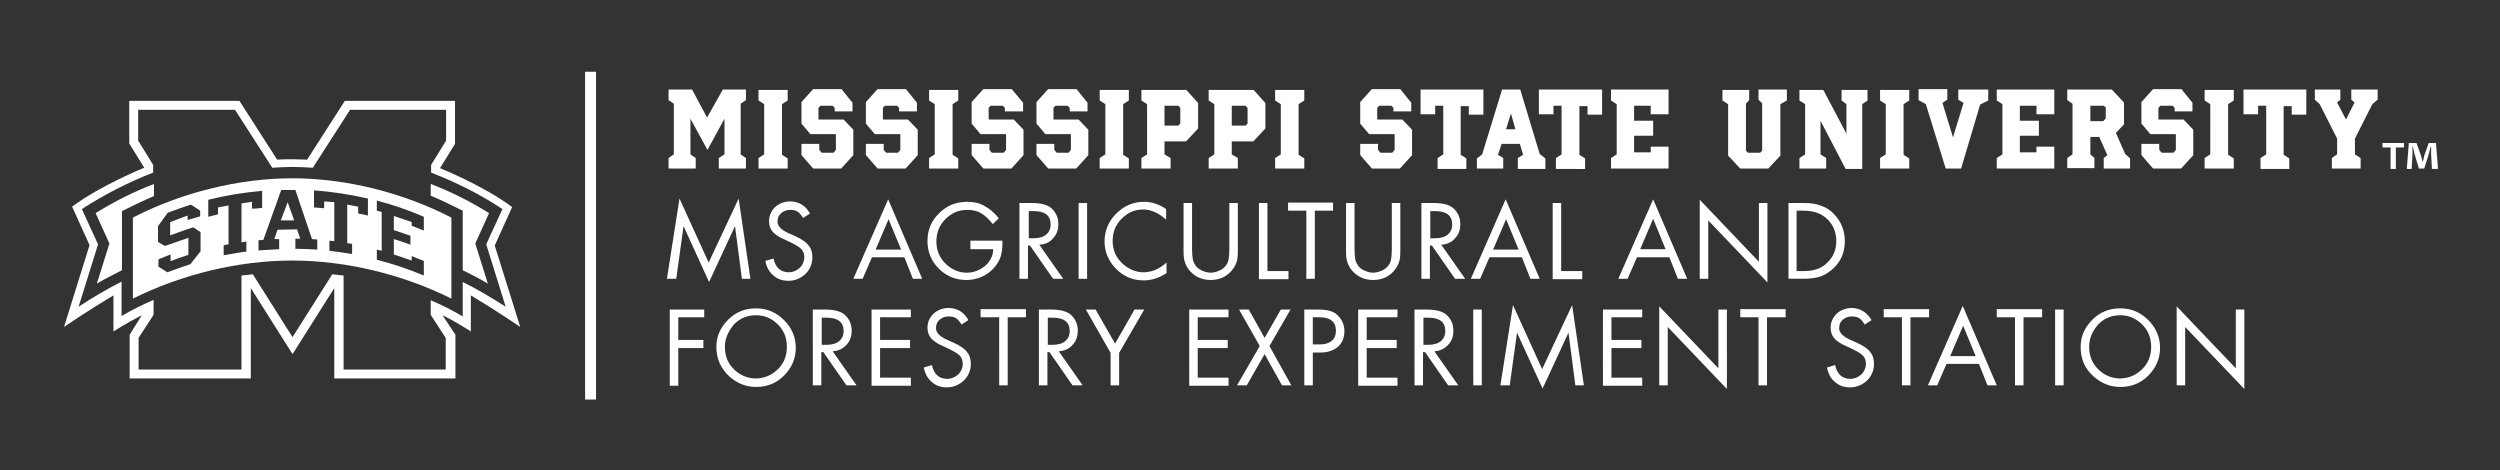 <svg xmlns="http://www.w3.org/2000/svg" viewBox="0 0 617 116"><rect x="0" y="0" width="617" height="116" fill="#333333" stroke="none"/><style>.st0{fill:#fff}</style><path class="st0" d="M32.8 53.7v20c12-6 26.1-9.4 39.3-9.4s27.3 3.4 39.3 9.4v-20c-12-6.2-26.1-9.7-39.3-9.7-13.1 0-27.3 3.5-39.3 9.7zm16.6-.3c-1 .3-2 .6-3.1.9v-1.1L42 54.8v3.3s4-1.5 5.7-2l1.8 1.2V62L47 65.2c-1.9.6-3.8 1.3-5.7 2-.7-.5-1.5-.9-2.2-1.4V64l3-1.2v1.7l.4-.2c1.2-.5 4-1.4 4-1.4v-4.2s-4.1 1.4-5.8 2l-1.7-1v-3.9l2.4-3.3c1.9-.7 3.8-1.4 5.7-2 .8.5 1.6 1 2.3 1.5v1.4zm10.2-3.2v9.6l1.2-.2v2.5c-1.9.2-3.7.6-5.6.9v-2.5l1.2-.2v-9.6l-2.6.5v1.7l-2.4.6v-4.2c4.4-1.1 8.8-1.8 13.3-2.2v4.2c-.8.1-1.6.2-2.5.2v-1.7l-2.6.4zM93 61.6l1.2.3v-9.6L93 52v-2.5c3.9 1 7.9 2.4 11.6 4v3.4l-3-1.2v-.9l-4.4-1.5v3.5s2.8.9 4.1 1.4v2.2c-1.2-.5-4.1-1.4-4.1-1.4v3.8l4.4 1.5v-1.1l3 1.2V68c-3.8-1.6-7.7-2.9-11.6-3.9v-2.5zM77.5 47c4.5.3 8.9 1 13.3 2v4.2c-.8-.2-1.6-.4-2.4-.5V51l-2.7-.5V60l1.2.2v2.5c-1.9-.3-3.7-.6-5.6-.8v-2.5l1.2.1v-9.6l-2.5-.2v1.7c-.8-.1-1.6-.1-2.5-.2V47zM77 59s.9.1 1.3.1v2.5c-1.8-.1-3.6-.2-5.4-.2v-2.5h1.2l-.8-2.3-4.8.1-.8 2.3h1.2v2.5l-5.1.3v-2.5l1.2-.1 4.4-12.3h3.5L77 59z"/><path class="st0" d="M122.1 60.6l4.3-9.5c-7.1-5.3-17.8-9.6-17.8-9.6l3.7-6V24.9H85.1l-9.3 14.5c-1.2 0-2.4-.1-3.7-.1-1.2 0-2.4 0-3.7.1l-9.3-14.5H31.9v10.5l3.7 6S24.9 45.7 17.8 51l4.3 9.5-6.3 20.2s5.5-3.8 12.2-7.8v8.9s3.6-2.3 7-4l-3 4.8v10.8h29.9V71.1l10.3 16.3 10.3-16.3v22.3h29.9V82.6l-3.2-4.8c3.5 1.7 7 4 7 4v-8.9c6.7 4 12.2 7.8 12.2 7.8l-6.3-20.1zm-7.9 9v8.5c-2.5-1.5-5.1-2.8-7.9-4v3.6l3.7 5.7v7.8H84.8V68c-.9-.1-1.8-.2-2.8-.3l-9.8 15.5-9.8-15.5c-.9.1-1.8.2-2.8.3v23.2H34.2v-7.8l3.7-5.7V74c-2.7 1.2-5.4 2.5-7.9 4v-8.5c-3.3 1.7-7 3.8-10.6 6.2l4.8-15.4-4-8.7c5.4-3.5 11.4-6.6 17.6-9v-1.9l-3.7-6v-7.6H58l9.2 14.3c1.7-.1 3.3-.2 5-.2 1.7 0 3.3.1 5 .2l9.2-14.3h23.7v7.6l-3.7 6v1.9c6.2 2.4 12.2 5.4 17.6 9l-4 8.7 4.8 15.4c-3.6-2.3-7.3-4.5-10.6-6.1z"/><path class="st0" d="M38 45.4c-5.2 2-9.9 4.4-14.4 7.2l3.4 7.5-3.1 9.9c2-1.2 4.1-2.2 6.2-3.3V52.1c2.4-1.2 5.9-2.9 7.9-3.7v-3zm31.3 9h3.3L71 49.9zm48 5.7l3.4-7.5c-4.5-2.8-9.2-5.2-14.4-7.2v2.9c2 .8 5.5 2.5 7.9 3.7v14.7c2.1 1 4.2 2.1 6.2 3.3l-3.1-9.9zm27.1-42.4v80.9h2.7V17.7m17.5 51.1l3.1-19.8 7.2 15.8 7.4-15.8 2.9 19.8h-2.1l-1.7-13-6.4 13.8-6.3-13.8-1.8 13h-2.3zm35.3-16.1l-1.7 1.1c-.5-.8-.9-1.3-1.4-1.6-.5-.3-1.1-.4-1.8-.4-.9 0-1.6.3-2.2.8-.6.5-.9 1.2-.9 2.1 0 1.1.9 2 2.6 2.8l1.8.8c1.5.7 2.6 1.4 3.2 2.2.7.8 1 1.8 1 3 0 1.6-.6 3-1.7 4.1-1.2 1.1-2.6 1.7-4.2 1.7-1.5 0-2.7-.4-3.7-1.3-1-.8-1.7-2-2-3.6l2-.6c.5 2.3 1.8 3.4 3.8 3.4 1 0 1.9-.4 2.7-1.1.7-.7 1.1-1.6 1.1-2.6 0-.8-.2-1.4-.7-2-.5-.5-1.3-1-2.5-1.6l-1.7-.8c-.7-.3-1.3-.6-1.7-.9-.5-.3-.9-.7-1.2-1-.6-.7-.9-1.6-.9-2.6 0-1.4.5-2.5 1.5-3.5 1-.9 2.3-1.4 3.8-1.4 2.1.1 3.7 1 4.8 3zm23.3 10.8h-8l-2.3 5.3h-2.3l8.6-19.6 8.4 19.6h-2.3l-2.1-5.3zm-.8-1.9l-3.1-7.5-3.2 7.5h6.3zm17.2-2.2h7.8v.5c0 2-.3 3.5-1 4.7-.8 1.4-1.9 2.5-3.3 3.3-1.4.8-3 1.2-4.6 1.2-2.6 0-4.9-.9-6.8-2.8-1.9-1.9-2.8-4.2-2.8-6.8 0-2.7.9-5 2.9-6.9 1.9-1.9 4.2-2.8 6.9-2.8 1.6 0 3 .3 4.2 1 .6.3 1.2.7 1.8 1.2.6.5 1.2 1.1 1.8 1.9l-1.5 1.4c-.9-1.2-1.9-2.1-2.9-2.7-1-.6-2.2-.8-3.4-.8-2.1 0-3.9.8-5.4 2.3-1.5 1.5-2.2 3.4-2.2 5.5 0 2.2.8 4.1 2.4 5.6 1.5 1.4 3.2 2.1 5.1 2.1 1 0 2-.2 3-.7 1-.5 1.8-1.1 2.4-1.9.7-.9 1.1-1.9 1.1-3.2h-5.6v-2.1zm16.9 1l5.9 8.4h-2.5l-5.7-8.2h-.5v8.2h-2.1V50.1h3c2.2 0 3.9.4 4.9 1.3 1.1 1 1.7 2.3 1.7 3.9 0 1.4-.4 2.6-1.3 3.5-.8 1-1.9 1.5-3.4 1.6zm-2.7-1.6h1.3c1.3 0 2.4-.3 3.1-.9.7-.6 1.1-1.4 1.1-2.5 0-2.2-1.4-3.3-4.2-3.3h-1.2v6.7zm14.5-8.7v18.7h-2.1V50.1h2.1zm19.5 1.5v2.6c-1.8-1.6-3.7-2.5-5.7-2.5-2.1 0-3.8.8-5.3 2.3-1.5 1.5-2.2 3.3-2.2 5.5 0 2.3.9 4.2 2.6 5.7 1.5 1.3 3.2 2 5 2 2 0 3.9-.8 5.7-2.4v2.6c-1.8 1.2-3.7 1.8-5.6 1.8-2.7 0-4.9-.9-6.8-2.8-1.9-1.9-2.9-4.2-2.9-6.8 0-2.7 1-5 2.9-6.9 1.9-1.9 4.2-2.9 6.9-2.9 1.8 0 3.7.6 5.4 1.8zm6.4-1.5v11.5c0 1.1.1 1.9.2 2.5.1.5.4 1 .7 1.5.4.5.9.9 1.6 1.2.7.3 1.4.5 2.1.5.7 0 1.4-.2 2.1-.5.7-.3 1.2-.7 1.6-1.2.3-.4.6-.9.7-1.5.1-.6.2-1.4.2-2.5V50.1h2.1v12c0 1.2-.1 2.1-.4 2.8-.3.8-.7 1.4-1.3 2.1-1.3 1.4-3 2.1-5 2.1s-3.7-.7-5-2.1c-.6-.6-1-1.3-1.3-2.1-.3-.7-.4-1.7-.4-2.8v-12h2.1zm18.6 0v16.8h5.2v2h-7.3V50.1h2.1zm11.7 1.9v16.8h-2.1V52h-4.5v-2H329v2h-4.5zm9.8-1.9v11.5c0 1.1.1 1.9.2 2.5.1.5.4 1 .7 1.5.4.5.9.9 1.6 1.2.7.3 1.4.5 2.1.5.7 0 1.4-.2 2.1-.5.7-.3 1.2-.7 1.6-1.2.3-.4.6-.9.7-1.5.1-.6.2-1.4.2-2.5V50.1h2.1v12c0 1.2-.1 2.1-.4 2.8-.3.8-.7 1.4-1.3 2.1-1.3 1.4-3 2.1-5 2.1s-3.7-.7-5-2.1c-.6-.6-1-1.3-1.3-2.1-.3-.7-.4-1.7-.4-2.8v-12h2.1zm21.4 10.3l5.9 8.4h-2.5l-5.7-8.2h-.5v8.2h-2.1V50.1h3c2.2 0 3.9.4 4.9 1.3 1.1 1 1.7 2.3 1.7 3.9 0 1.4-.4 2.6-1.3 3.5-.8 1-2 1.5-3.4 1.6zm-2.8-1.6h1.3c1.3 0 2.4-.3 3.1-.9.7-.6 1.1-1.4 1.1-2.5 0-2.2-1.4-3.3-4.2-3.3H353v6.7zm22.7 4.7h-8l-2.3 5.3H363l8.6-19.6 8.4 19.6h-2.3l-2.1-5.3zm-.8-1.9l-3.1-7.5-3.2 7.5h6.3zm10.5-11.5v16.8h5.2v2h-7.3V50.1h2.1zM412 63.5h-8l-2.3 5.3h-2.3l8.6-19.6 8.4 19.6h-2.3l-2.1-5.3zm-.9-1.9L408 54l-3.2 7.5h6.3zm8.4 7.2V49.3l14.6 15.3V50.1h2.1v19.6l-14.6-15.3v14.4h-2.1zm21.9 0V50.1h3.8c1.7 0 3.1.2 4.3.7 1.2.4 2.3 1.1 3.2 2.1 1.7 1.8 2.6 4 2.6 6.6 0 2.7-.9 4.9-2.7 6.6-1 1-2.1 1.7-3.2 2.1-1.1.4-2.6.6-4.3.6h-3.7zm2.1-1.9h1.8c2.5 0 4.4-.7 5.8-2.2 1.4-1.4 2.1-3.1 2.1-5.2s-.7-3.9-2.1-5.3c-1.4-1.4-3.3-2.2-5.9-2.2h-1.8v14.9zM173.8 78.3h-6.4v5.6h6.2v2h-6.2v9.3h-2.1V76.4h8.5v1.9zm3 7.3c0-2.6 1-4.8 2.9-6.7 1.9-1.9 4.2-2.8 6.9-2.8s5 1 6.9 2.9c1.9 1.9 2.9 4.2 2.9 6.8 0 2.7-1 5-2.9 6.9-1.9 1.9-4.2 2.8-6.9 2.8-2.4 0-4.5-.8-6.5-2.5-2.2-2-3.3-4.4-3.3-7.4zm2.1 0c0 2.3.8 4.2 2.4 5.7 1.5 1.4 3.3 2.1 5.2 2.1 2.1 0 4-.8 5.5-2.3 1.5-1.5 2.2-3.3 2.2-5.5s-.7-4-2.2-5.5c-1.5-1.5-3.3-2.3-5.4-2.3-2.1 0-3.9.7-5.4 2.2-1.5 1.8-2.3 3.6-2.3 5.6zm26.6 1.1l5.9 8.4h-2.5l-5.7-8.2h-.5v8.2h-2.1V76.4h3c2.2 0 3.9.4 4.9 1.3 1.1 1 1.7 2.3 1.7 3.9 0 1.4-.4 2.6-1.3 3.5-.9 1-2 1.5-3.4 1.6zm-2.8-1.6h1.3c1.3 0 2.4-.3 3.1-.9.7-.6 1.1-1.4 1.1-2.5 0-2.2-1.4-3.3-4.2-3.3h-1.2v6.7zm22.1-6.8h-7.6v5.6h7.4v2h-7.4v7.3h7.6v2h-9.7V76.4h9.7v1.9zm14.2.7l-1.7 1.1c-.5-.8-.9-1.3-1.4-1.6-.5-.3-1.1-.4-1.8-.4-.9 0-1.6.3-2.2.8-.6.5-.9 1.2-.9 2.1 0 1.1.9 2 2.6 2.8l1.8.8c1.5.7 2.6 1.4 3.2 2.2.7.8 1 1.8 1 3 0 1.6-.6 3-1.7 4.1-1.2 1.1-2.6 1.7-4.2 1.7-1.5 0-2.7-.4-3.7-1.3-1-.8-1.7-2-2-3.6l2-.6c.5 2.3 1.8 3.4 3.8 3.4 1 0 1.9-.4 2.7-1.1.7-.7 1.1-1.6 1.1-2.6 0-.8-.2-1.4-.7-2-.5-.5-1.3-1-2.5-1.6l-1.7-.8c-.7-.3-1.3-.6-1.7-.9-.5-.3-.9-.7-1.2-1-.6-.7-.9-1.6-.9-2.6 0-1.4.5-2.5 1.5-3.5 1-.9 2.3-1.4 3.8-1.4 2.1.1 3.7 1 4.8 3zm9.7-.7v16.8h-2.1V78.3H242v-2h11.2v2h-4.5zm12.6 8.4l5.9 8.4h-2.5l-5.7-8.2h-.5v8.2h-2.1V76.4h3c2.2 0 3.9.4 4.9 1.3 1.1 1 1.7 2.3 1.7 3.9 0 1.4-.4 2.6-1.3 3.5-.8 1-2 1.5-3.4 1.6zm-2.8-1.6h1.3c1.3 0 2.4-.3 3.1-.9.7-.6 1.1-1.4 1.1-2.5 0-2.2-1.4-3.3-4.2-3.3h-1.2v6.7zm15.6 2L268 76.4h2.4l4.8 8.4 4.8-8.4h2.4l-6.2 10.7v8h-2.1v-8zm29.1-8.8h-7.6v5.6h7.4v2h-7.4v7.3h7.6v2h-9.7V76.4h9.7v1.9zm7.7 7.1l-5.1-9h2.4l3.9 7 4-7h2.4l-5.2 9 5.4 9.7h-2.3l-4.3-7.7-4.4 7.7h-2.4l5.6-9.7zm13.1 1.5v8.2h-2.1V76.4h3.4c1.2 0 2.3.1 3.1.4.8.2 1.5.7 2 1.3.9 1 1.4 2.2 1.4 3.6 0 1.6-.5 2.9-1.6 3.9-1.1.9-2.5 1.4-4.3 1.4H324zm0-1.9h1.7c1.3 0 2.3-.3 3-.9.7-.6 1-1.4 1-2.5 0-2.2-1.4-3.3-4.1-3.3H324V85zm20.9-6.7h-7.6v5.6h7.4v2h-7.4v7.3h7.6v2h-9.7V76.4h9.7v1.9zm9.1 8.4l5.9 8.4h-2.5l-5.7-8.2h-.5v8.2h-2.1V76.4h3c2.2 0 3.9.4 4.9 1.3 1.1 1 1.7 2.3 1.7 3.9 0 1.4-.4 2.6-1.3 3.5-.9 1-2 1.5-3.4 1.6zm-2.8-1.6h1.3c1.3 0 2.4-.3 3.1-.9.7-.6 1.1-1.4 1.1-2.5 0-2.2-1.4-3.3-4.2-3.3h-1.2v6.7zm14.5-8.7v18.7h-2.1V76.4h2.1zm4.6 18.7l3.1-19.8 7.2 15.8 7.4-15.8 2.9 19.8h-2.1l-1.7-13-6.4 13.8-6.3-13.8-1.8 13h-2.3zm35-16.8h-7.6v5.6h7.4v2h-7.4v7.3h7.6v2h-9.7V76.4h9.7v1.9zm4.2 16.8V75.6l14.6 15.3V76.4h2.1V96l-14.6-15.3v14.4h-2.1zm26.6-16.8v16.8H434V78.3h-4.5v-2h11.2v2h-4.6zm25.8.7l-1.7 1.1c-.5-.8-.9-1.3-1.4-1.6-.5-.3-1.1-.4-1.8-.4-.9 0-1.6.3-2.2.8-.6.5-.9 1.2-.9 2.1 0 1.1.9 2 2.6 2.8l1.8.8c1.5.7 2.6 1.4 3.2 2.2.7.8 1 1.8 1 3 0 1.6-.6 3-1.7 4.1-1.2 1.1-2.6 1.7-4.2 1.7-1.5 0-2.7-.4-3.7-1.3-1-.8-1.7-2-2-3.6l2-.6c.5 2.3 1.8 3.4 3.8 3.4 1 0 1.9-.4 2.7-1.1.7-.7 1.1-1.6 1.1-2.6 0-.8-.2-1.4-.7-2-.5-.5-1.3-1-2.5-1.6l-1.7-.8c-.7-.3-1.3-.6-1.7-.9-.5-.3-.9-.7-1.2-1-.6-.7-.9-1.6-.9-2.6 0-1.4.5-2.5 1.5-3.5 1-.9 2.3-1.4 3.8-1.4 2 .1 3.6 1 4.8 3zm9.6-.7v16.8h-2.1V78.3h-4.5v-2h11.2v2h-4.6zm16.9 11.5h-8l-2.3 5.3h-2.3l8.6-19.6 8.4 19.6h-2.3l-2.1-5.3zm-.8-1.9l-3.1-7.5-3.2 7.5h6.3zm11.8-9.6v16.8h-2.1V78.3h-4.5v-2H504v2h-4.6zm9.9-1.9v18.7h-2.1V76.4h2.1zm4.2 9.2c0-2.6 1-4.8 2.9-6.7 1.9-1.9 4.2-2.8 6.9-2.8s5 1 6.9 2.9c1.9 1.9 2.9 4.2 2.9 6.8 0 2.7-1 5-2.9 6.9-1.9 1.9-4.2 2.8-6.9 2.8-2.4 0-4.5-.8-6.5-2.5-2.3-2-3.3-4.4-3.3-7.4zm2.1 0c0 2.3.8 4.2 2.4 5.7 1.5 1.4 3.3 2.1 5.2 2.1 2.1 0 4-.8 5.5-2.3 1.5-1.5 2.2-3.3 2.2-5.5s-.7-4-2.2-5.5c-1.5-1.5-3.3-2.3-5.4-2.3-2.1 0-3.9.7-5.4 2.2-1.6 1.8-2.3 3.6-2.3 5.6zm21.6 9.5V75.6l14.6 15.3V76.4h2.1V96l-14.6-15.3v14.4h-2.1zm-358.4-57v-8.8l-4.2 7.7-4.2-7.7v8.8l1.3.9v2.6H165V39l1.3-.9V25.6l-1.3-.9v-2.6h5.8l3.7 6.9 3.9-6.9h5.7v2.6l-1.3.9v12.5l1.3.9v2.6h-6.7V39l1.4-.9zm15.6 3.5h-7.2V39l1.4-.9V25.7l-1.4-.9v-2.6h7.2v2.6l-1.4.9v12.5l1.4.9v2.5zM210.1 25l.3.3v2.2H206v-.9l-.5-.5h-3l-.5.5v2.8l.1.1h6.1l2.1 2.2.3.3v6.3l-3 3.3h-6.9l-2.7-3.1-.2-.3v-2.7h4.4V37l.6.7h2.9l.6-.7v-3.8l-.1-.1H200l-2.2-2.6v-5.3l2.6-2.9.3-.3h7l2.4 3zm15.9 0l.3.3v2.2h-4.4v-.9l-.5-.5h-3l-.5.5v2.8l.1.1h6.1l2.1 2.2.3.3v6.3l-3 3.3h-6.9l-2.7-3.1-.2-.3v-2.7h4.4V37l.6.7h2.9l.6-.7v-3.8l-.1-.1h-6.2l-2.2-2.6v-5.3l2.6-2.9.3-.3h7l2.4 3zm10.5 16.6h-7.2V39l1.4-.9V25.7l-1.4-.9v-2.6h7.2v2.6l-1.4.9v12.5l1.4.9v2.5zM252.2 25l.3.3v2.2H248v-.9l-.5-.5h-3l-.5.5v2.8l.1.1h6.1l2.1 2.2.3.3v6.3l-3 3.3h-6.9l-2.7-3.1-.2-.3v-2.7h4.4V37l.6.7h2.9l.6-.7v-3.8l-.1-.1H242l-2.2-2.6v-5.3l2.6-2.9.3-.3h7l2.5 3zm15.9 0l.3.3v2.2H264v-.9l-.5-.5h-3l-.5.5v2.8l.1.1h6.1l2.1 2.2.3.3v6.3l-3 3.3h-6.9l-2.7-3.1-.2-.3v-2.7h4.4V37l.6.7h2.9l.6-.7v-3.8l-.1-.1H258l-2.2-2.6v-5.3l2.6-2.9.3-.3h7l2.4 3zm10.5 16.6h-7.2V39l1.4-.9V25.7l-1.4-.9v-2.6h7.2v2.6l-1.4.9v12.5l1.4.9v2.5zm16.8-16.5l.3.3v6.3l-2.7 2.9-.3.3h-5.3v3.2l1.5.9v2.6h-7.2V39l1.4-.9V25.7l-1.4-.9v-2.6h11.1l2.6 2.9zm-4.1 1.5l-.5-.5h-3.4V31h3.4l.5-.5v-3.9zm20.7-1.5l.3.3v6.3l-2.7 2.9-.3.3H304v3.2l1.5.9v2.6h-7.2V39l1.4-.9V25.7l-1.4-.9v-2.6h11.1l2.6 2.9zm-4.1 1.5l-.5-.5H304V31h3.4l.5-.5v-3.9zm14 15h-7.2V39l1.4-.9V25.7l-1.4-.9v-2.6h7.2v2.6l-1.4.9v12.5l1.4.9v2.5zM348 25l.3.3v2.2h-4.4v-.9l-.5-.5h-3l-.5.5v2.8l.1.1h6.1l2.1 2.2.3.3v6.3l-3 3.3h-6.9l-2.7-3.1-.2-.3v-2.7h4.4V37l.6.7h2.9l.6-.7v-3.8l-.1-.1h-6.2l-2.2-2.6v-5.3l2.6-2.9.3-.3h7l2.4 3zm2.4-2.9h15.7v6.2h-3.6v-2.1h-2v12l1.4.9v2.6h-7.1V39l1.4-.9v-12h-2v2.1h-3.6v-6.1zm31 17v2.6h-6.8V39l1.3-.8-.8-2.7h-4.5l-.9 2.7 1.3.8v2.6h-6.5v-2.5l1.3-1 4.7-15.3.2-.7h4.5L380 38l1.4 1.1zm-7.4-7.2l-1.1-3.9-1.2 3.9h2.3zm5.7-9.8h15.7v6.2h-3.6v-2.1h-2v12l1.4.9v2.6H384V39l1.4-.9v-12h-2v2.1h-3.6v-6.1zm17.9 0h14.2v6.1h-4.4v-2.1h-4.1v3.7h4.7v3.7h-4.7v4.1h4.1v-1.4h4.4v5.4h-14.2V39l1.4-.9V25.7l-1.4-.9v-2.7zm36.5 0h6.9v2.7l-1.6.9v12.7l-2.7 2.9-.3.3h-6.9l-3-3.2V25.7l-1.4-.9v-2.6h6.6v2.5l-.8.9v11.6l.5.5h3l.5-.5V25.5l-.9-.9v-2.5zM450.7 39v2.6h-6.6V39l1.4-.9V25.7l-1.4-.9v-2.6h5.9l5.7 10.8v-7.3l-1.2-.9v-2.6h6.4v2.6l-1.3.9v16h-4.1l-6.2-11.9v8.3l1.4.9zm20.5 2.6H464V39l1.4-.9V25.7l-1.4-.9v-2.6h7.2v2.6l-1.4.9v12.5l1.4.9v2.5zm12.1-19.5h7.4v2.7l-2 1-4.7 15.8h-3.8l-4.9-15.9-1.8-1V22h7.1v2.6l-1.2.8 2.6 8.5 2.6-8.5-1.3-.8v-2.5zm9.5 0H507v6.1h-4.4v-2.1h-4.1v3.7h4.7v3.7h-4.7v4.1h4.1v-1.4h4.4v5.4h-14.2V39l1.4-.9V25.7l-1.4-.9v-2.7zm32.9 17v2.5h-6.5V39l.9-.7-2-4.5h-2.2v4.3l1 .9v2.5h-6.7V39l1.3-.9V25.6l-1.3-.9v-2.6h11l3 3.2v5.4l-2 2.1 2.3 5.2 1.2 1.1zm-5.9-12.5l-.6-.5h-3.3v3.8h3.2l.6-.7v-2.6zm21-1.6l.3.3v2.2h-4.4v-.9l-.5-.5h-3l-.5.5v2.8l.1.1h6.1l2.1 2.2.3.3v6.3l-3 3.3h-6.9l-2.7-3.1-.2-.3v-2.7h4.4V37l.6.7h2.9l.6-.7v-3.8l-.1-.1h-6.2l-2.2-2.6v-5.3l2.6-2.9.3-.3h7l2.4 3zm10.5 16.6h-7.2V39l1.4-.9V25.7l-1.4-.9v-2.6h7.2v2.6l-1.4.9v12.5l1.4.9v2.5zm2.2-19.5h15.7v6.2h-3.6v-2.1h-2v12l1.4.9v2.6h-7.1V39l1.4-.9v-12h-2v2.1h-3.6v-6.1zm26.9 0h6.4v2.5l-1.3 1.1-4.3 8.5v3.9l1.4.9v2.6h-7.1V39l1.3-.9v-3.9l-4.3-8.5-1.2-1.1v-2.5h6.3v2.5l-.8.7 2.2 4.2 2.1-4.2-.8-.7v-2.5zm12.9 13.2v1.1h-2v5.3H590v-5.3h-2v-1.1h5.3zm6.9 6.4L600 38v-1.8h-.1c-.2.6-.3 1.3-.5 1.9l-1.1 3.5H597l-1.1-3.6c-.1-.5-.3-1.2-.4-1.8h-.1V38l-.2 3.7H594l.5-6.4h1.9l1.1 3.1c.1.5.3 1 .4 1.6.2-.6.3-1.1.4-1.6l1.1-3.1h1.8l.5 6.4h-1.5z"/></svg>